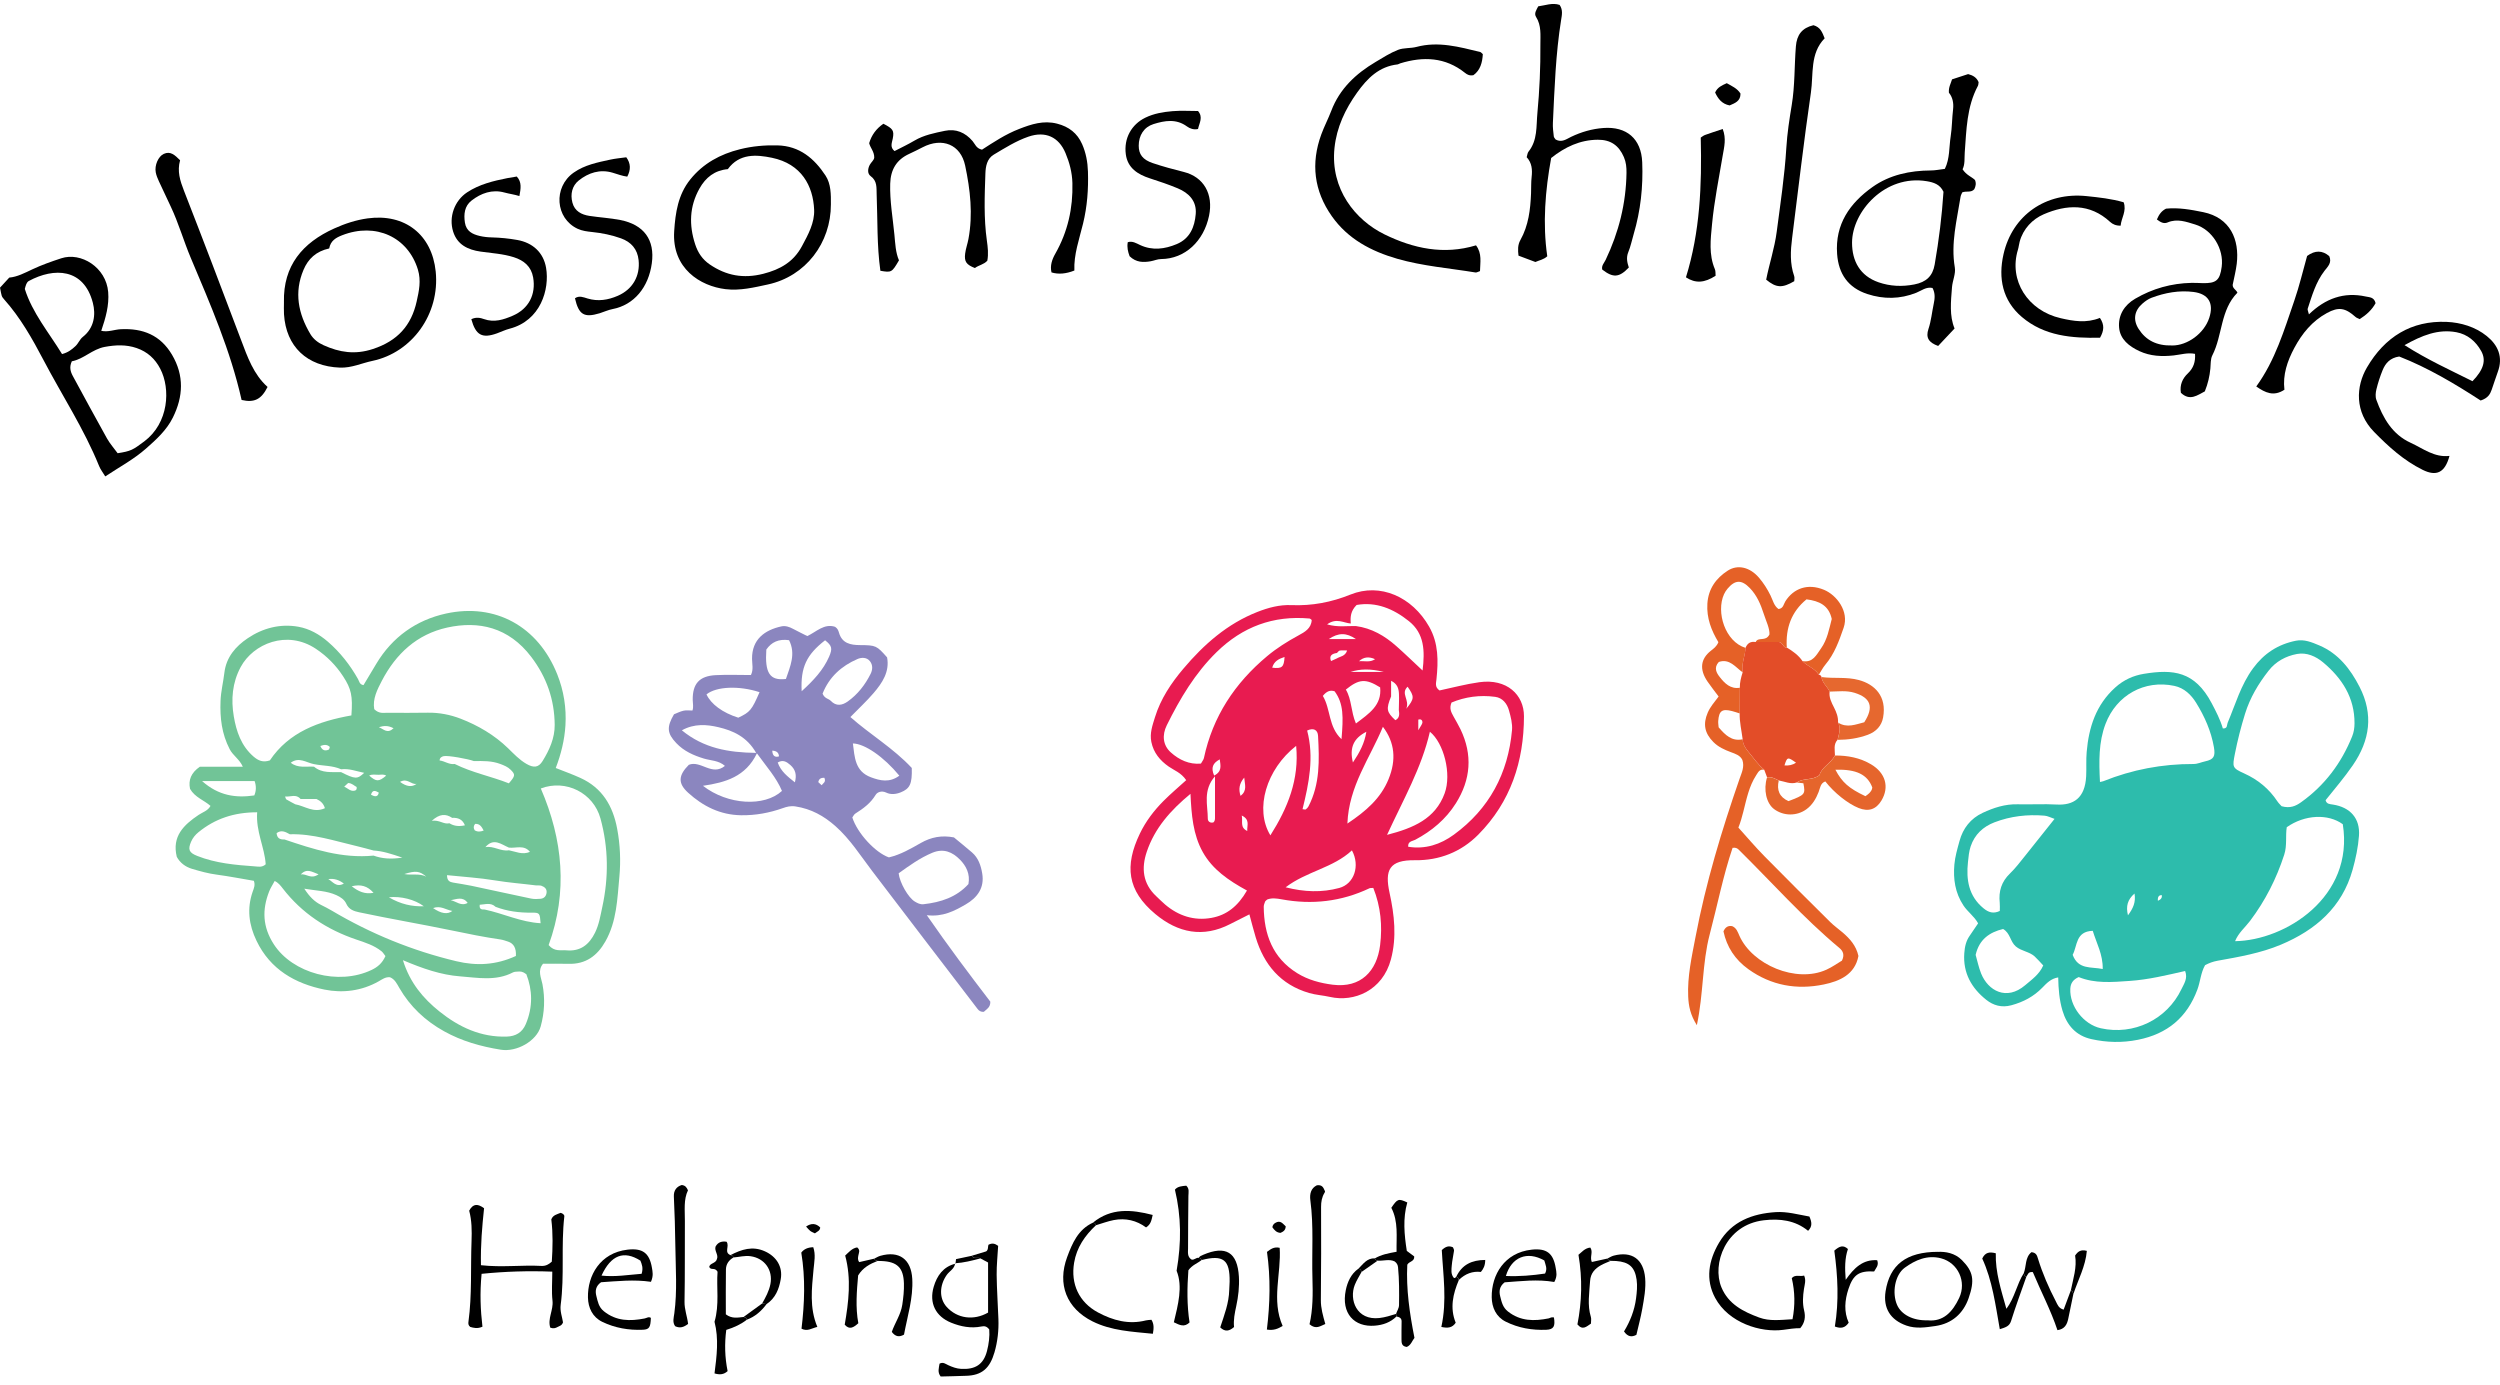 <svg width="204" height="113" viewBox="0 0 204 113" fill="none" xmlns="http://www.w3.org/2000/svg">
<path d="M31.818 79.743C31.452 79.707 31.18 79.919 30.9 80.077C29.511 80.864 27.959 81.053 26.479 80.751C24.092 80.265 22.056 79.115 20.933 76.769C20.305 75.463 20.137 74.143 20.617 72.766C20.714 72.487 20.842 72.231 20.716 71.874C19.722 71.707 18.707 71.507 17.682 71.37C16.991 71.28 16.331 71.093 15.671 70.899C15.134 70.74 14.69 70.407 14.425 69.916C14.015 68.242 14.997 67.308 16.212 66.493C16.541 66.273 16.958 66.165 17.177 65.762C16.647 65.293 15.907 65.068 15.507 64.37C15.357 63.652 15.593 63.055 16.311 62.563H19.813C19.548 61.953 19.007 61.654 18.738 61.127C18.097 59.881 17.941 58.594 17.996 57.2C18.027 56.402 18.219 55.664 18.309 54.896C18.462 53.612 19.241 52.735 20.213 52.081C21.436 51.255 22.86 50.876 24.346 51.142C25.245 51.303 26.055 51.757 26.755 52.363C27.76 53.233 28.566 54.261 29.217 55.418C29.314 55.587 29.332 55.861 29.663 55.905C30.003 55.339 30.352 54.755 30.701 54.173C32.008 51.984 33.969 50.594 36.402 50.063C40.405 49.193 43.907 51.098 45.475 55.035C46.005 56.365 46.226 57.768 46.14 59.191C46.067 60.383 45.78 61.546 45.349 62.669C46.023 62.938 46.705 63.18 47.363 63.48C49.147 64.293 50.013 65.764 50.361 67.628C50.607 68.932 50.662 70.253 50.54 71.553C50.373 73.344 50.328 75.185 49.399 76.822C48.736 77.991 47.798 78.69 46.391 78.648C45.698 78.628 45.003 78.643 44.311 78.643C43.843 79.201 44.163 79.784 44.263 80.304C44.486 81.476 44.433 82.626 44.121 83.752C43.79 84.948 42.163 85.864 40.871 85.657C39.251 85.397 37.689 84.961 36.239 84.153C34.697 83.296 33.468 82.139 32.587 80.619C32.386 80.271 32.218 79.903 31.818 79.74V79.743ZM36.669 67.176C37.06 67.423 37.48 67.449 37.937 67.346C37.745 66.857 37.369 66.711 36.895 66.736C36.369 66.39 35.874 66.396 35.234 66.978C35.866 66.883 36.203 67.291 36.669 67.178V67.176ZM41.525 69.165C40.9 68.901 40.286 68.335 39.606 69.128C40.282 68.998 40.854 69.498 41.525 69.383C42.081 69.487 42.622 69.78 43.245 69.513C42.757 68.907 42.099 69.236 41.525 69.165ZM25.622 62.354C24.995 62.233 24.392 61.735 23.726 62.24C24.302 62.702 24.982 62.519 25.625 62.561C26.278 63.119 27.071 62.984 27.833 63.006C28.983 63.588 29.162 63.594 29.716 63.063C29.093 62.94 28.491 62.693 27.837 62.773C27.133 62.456 26.36 62.504 25.625 62.354H25.622ZM24.525 65.196C24.156 64.76 23.704 65.044 23.26 64.995C23.313 65.117 23.322 65.207 23.37 65.235C23.606 65.376 23.854 65.5 24.094 65.63C24.874 65.769 25.598 66.374 26.512 65.949C26.395 65.553 26.154 65.354 25.821 65.196H24.523H24.525ZM40.441 73.998C40.039 73.619 39.591 73.806 39.145 73.828C39.096 74.214 39.312 74.223 39.542 74.216C41.066 74.537 42.503 75.247 44.113 75.335C44.049 74.518 44.049 74.469 43.4 74.474C42.382 74.483 41.395 74.364 40.441 73.998ZM37.104 62.341C38.524 63.05 40.085 63.35 41.523 63.92C42.057 63.304 42.064 63.209 41.675 62.817C41.437 62.577 41.136 62.458 40.827 62.341C40.127 62.075 39.398 62.094 38.67 62.105C38.175 61.918 36.53 61.627 36.208 61.702C36.053 61.737 35.879 61.819 35.872 62.055C36.294 62.103 36.652 62.409 37.102 62.341H37.104ZM23.644 68.073C23.306 67.888 22.968 67.689 22.571 67.982C22.602 68.381 22.831 68.524 23.204 68.498C25.565 69.297 27.93 70.068 30.48 69.817C31.174 70.066 31.882 70.126 32.83 69.982C31.926 69.672 31.226 69.447 30.48 69.401C30.032 69.282 29.584 69.154 29.131 69.048C27.32 68.625 25.541 68.02 23.644 68.075V68.073ZM30.538 57.87C30.939 58.259 31.288 58.16 31.608 58.162C32.71 58.171 33.812 58.173 34.914 58.156C35.839 58.14 36.747 58.321 37.581 58.643C39.014 59.198 40.341 59.973 41.459 61.057C41.931 61.515 42.379 62 42.96 62.334C43.543 62.671 43.938 62.647 44.274 62.103C44.83 61.202 45.272 60.235 45.263 59.149C45.245 57.092 44.609 55.261 43.349 53.601C41.505 51.173 39.054 50.645 36.495 51.208C34.015 51.755 32.306 53.354 31.16 55.55C30.787 56.264 30.392 57.032 30.538 57.87ZM28.674 58.378C28.793 56.79 28.669 56.215 27.994 55.182C27.409 54.286 26.667 53.535 25.775 52.942C23.408 51.367 20.663 52.534 19.643 54.424C18.95 55.709 18.844 57.081 19.078 58.46C19.285 59.68 19.678 60.856 20.681 61.729C21.083 62.077 21.465 62.237 22.021 62.048C23.578 59.729 26.013 58.854 28.674 58.378ZM44.771 77.121C45.248 77.681 45.758 77.505 46.215 77.546C47.356 77.654 48.076 77.084 48.555 76.106C48.88 75.445 48.992 74.731 49.145 74.024C49.673 71.601 49.655 69.18 48.999 66.79C48.427 64.7 46.175 63.563 44.13 64.339C45.934 68.513 46.347 72.78 44.769 77.119L44.771 77.121ZM32.878 78.35C33.457 80.214 34.545 81.483 35.859 82.536C37.447 83.809 39.242 84.655 41.357 84.586C42.086 84.562 42.616 84.247 42.903 83.571C43.501 82.161 43.446 80.765 42.951 79.498C42.651 79.262 42.463 79.269 42.282 79.28C42.139 79.289 41.975 79.287 41.854 79.35C40.463 80.08 38.964 79.778 37.535 79.67C35.994 79.553 34.499 79.04 32.878 78.35ZM31.45 78.013C31.319 77.848 31.246 77.716 31.14 77.63C30.533 77.141 29.802 76.912 29.078 76.668C26.673 75.855 24.633 74.52 23.072 72.496C22.895 72.266 22.714 72.029 22.414 71.888C22.262 72.172 22.081 72.445 21.964 72.74C21.376 74.238 21.425 75.635 22.346 77.058C23.876 79.421 27.619 80.448 30.334 79.141C30.809 78.912 31.191 78.602 31.452 78.016L31.45 78.013ZM42.097 78.007C42.135 77.38 41.925 76.99 41.465 76.837C41.258 76.769 41.05 76.692 40.838 76.661C39.509 76.469 38.188 76.201 36.879 75.927C34.36 75.405 31.823 74.978 29.308 74.443C28.873 74.35 28.471 74.218 28.261 73.753C28.107 73.41 27.799 73.205 27.453 73.046C26.669 72.687 25.83 72.687 24.83 72.518C25.262 73.178 25.664 73.577 26.201 73.844C26.495 73.989 26.788 74.139 27.071 74.306C30.253 76.192 33.638 77.577 37.239 78.436C38.888 78.831 40.485 78.751 42.097 78.007ZM20.988 66.282C19.089 66.282 17.541 66.81 16.194 67.909C15.94 68.117 15.728 68.368 15.593 68.683C15.32 69.322 15.419 69.577 16.095 69.844C17.605 70.443 19.201 70.581 20.798 70.696C21.076 70.716 21.39 70.797 21.681 70.526C21.595 69.145 20.868 67.848 20.985 66.279L20.988 66.282ZM36.477 71.414C36.475 71.877 36.702 71.971 36.97 72.018C37.469 72.106 37.972 72.176 38.467 72.28C40.092 72.623 41.712 72.985 43.34 73.324C43.587 73.374 43.854 73.366 44.108 73.341C44.395 73.315 44.568 73.132 44.601 72.841C44.638 72.526 44.428 72.368 44.179 72.278C44.049 72.229 43.888 72.266 43.742 72.249C42.627 72.108 41.509 72.026 40.397 71.841C39.12 71.63 37.822 71.553 36.475 71.412L36.477 71.414ZM16.49 63.735C17.841 64.938 19.248 65.127 20.751 64.907C20.91 64.534 20.919 64.144 20.776 63.735H16.49ZM34.585 73.952C33.852 73.399 32.695 73.11 31.732 73.22C32.695 73.782 33.609 73.985 34.585 73.952ZM28.7 72.319C29.252 72.749 29.767 72.985 30.48 72.855C29.988 72.293 29.447 72.141 28.7 72.319ZM35.338 74.099C35.997 74.557 36.521 74.635 36.91 74.333C36.38 74.247 35.967 73.868 35.338 74.099ZM32.642 63.801C33.169 64.195 33.618 64.249 33.991 63.962C33.541 64.05 33.256 63.456 32.642 63.801ZM26.786 71.736C27.161 71.938 27.435 72.447 28.058 72.101C27.665 71.79 27.241 71.668 26.786 71.736ZM30.125 63.286C30.707 63.799 30.909 63.801 31.511 63.293C31.313 63.16 31.087 63.218 30.875 63.222C30.626 63.227 30.365 63.156 30.125 63.286ZM34.786 71.535C34.234 71.066 33.925 71.037 32.993 71.322C33.611 71.443 34.214 71.242 34.786 71.535ZM25.995 71.344C25.419 71.134 25.039 70.828 24.54 71.357C25.024 71.266 25.351 71.786 25.995 71.344ZM28.409 63.894C28.323 63.973 28.221 64.066 28.089 64.189C28.393 64.332 28.599 64.597 28.943 64.517C29.049 64.493 29.133 64.431 29.102 64.218C28.912 64.13 28.738 63.909 28.409 63.894ZM38.162 73.678C37.767 73.126 37.261 73.377 36.784 73.456C37.232 73.549 37.628 73.976 38.162 73.678ZM38.736 67.753C38.966 67.894 39.206 67.874 39.467 67.773C39.312 67.48 39.16 67.2 38.769 67.229C38.628 67.405 38.623 67.57 38.736 67.753ZM32.116 59.425C31.664 59.193 31.35 59.209 30.915 59.337C31.335 59.513 31.606 59.9 32.116 59.425ZM26.141 60.874C26.274 61.204 26.501 61.317 26.828 61.167C26.872 61.147 26.879 61.048 26.914 60.951C26.682 60.722 26.419 60.768 26.141 60.872V60.874ZM30.911 64.678C30.637 64.522 30.398 64.416 30.273 64.85C30.39 64.898 30.48 64.956 30.573 64.967C30.712 64.984 30.851 64.96 30.909 64.676L30.911 64.678Z" fill="#71C497"/>
<path d="M167.945 79.758C167.349 79.853 167.007 80.232 166.654 80.593C165.949 81.318 165.106 81.765 164.121 82.031C163.324 82.245 162.648 82.036 162.083 81.588C160.88 80.632 160.171 79.399 160.286 77.787C160.323 77.26 160.425 76.78 160.734 76.346C160.963 76.022 161.18 75.69 161.414 75.344C161.098 74.769 160.564 74.41 160.219 73.89C159.533 72.855 159.374 71.722 159.477 70.544C159.533 69.899 159.723 69.26 159.895 68.63C160.177 67.59 160.8 66.79 161.783 66.33C162.679 65.912 163.611 65.606 164.629 65.63C165.695 65.656 166.764 65.59 167.828 65.65C169.177 65.724 170.142 65.147 170.231 63.341C170.264 62.682 170.215 62.017 170.273 61.361C170.445 59.347 171.03 57.521 172.602 56.101C173.291 55.477 174.086 55.123 174.943 54.984C177.319 54.596 179.087 54.761 180.47 57.376C180.825 58.05 181.176 58.726 181.384 59.442C181.783 59.462 181.699 59.167 181.774 58.986C182.41 57.48 182.85 55.894 183.846 54.539C184.74 53.319 185.888 52.576 187.348 52.283C188.023 52.147 188.648 52.409 189.247 52.662C190.814 53.325 191.795 54.594 192.541 56.05C193.685 58.281 193.396 60.4 191.991 62.444C191.304 63.442 190.523 64.354 189.768 65.297C189.849 65.619 190.108 65.612 190.362 65.652C191.781 65.872 192.596 66.779 192.492 68.2C192.424 69.134 192.223 70.073 191.969 70.98C191.11 74.037 188.955 75.892 186.124 77.084C184.468 77.78 182.704 78.082 180.951 78.397C180.575 78.465 180.255 78.586 179.933 78.758C179.58 79.381 179.549 80.093 179.31 80.738C178.467 83.022 176.864 84.366 174.457 84.846C173.17 85.104 171.915 85.071 170.661 84.793C169.405 84.516 168.652 83.666 168.296 82.459C168.04 81.595 167.967 80.703 167.95 79.765L167.945 79.758ZM186.184 65.79C186.88 65.982 187.339 65.769 187.765 65.465C189.695 64.092 191.051 62.279 191.934 60.094C192.075 59.744 192.126 59.398 192.128 59.028C192.141 56.922 191.104 55.336 189.565 54.05C188.984 53.563 188.224 53.215 187.432 53.365C186.522 53.537 185.711 53.971 185.12 54.726C184.283 55.794 183.601 56.933 183.194 58.251C182.861 59.328 182.583 60.411 182.366 61.517C182.159 62.586 182.141 62.669 183.117 63.108C184.252 63.619 185.159 64.368 185.842 65.401C185.941 65.55 186.08 65.676 186.184 65.793V65.79ZM171.359 63.81C171.498 63.777 171.571 63.771 171.637 63.744C173.993 62.797 176.444 62.334 178.983 62.343C179.328 62.343 179.619 62.196 179.937 62.127C180.651 61.971 180.785 61.722 180.655 60.969C180.428 59.66 179.895 58.462 179.204 57.347C178.8 56.695 178.233 56.14 177.429 55.968C174.987 55.447 172.702 56.726 171.812 59.068C171.238 60.577 171.275 62.134 171.357 63.812L171.359 63.81ZM191.172 67.257C189.977 66.381 188.061 66.471 186.599 67.5C186.484 68.218 186.639 68.98 186.394 69.738C185.76 71.7 184.846 73.498 183.605 75.145C183.201 75.681 182.651 76.124 182.382 76.8C186.464 76.743 192.121 73.212 191.172 67.255V67.257ZM169.621 79.729C169.166 79.932 168.957 80.234 168.937 80.685C168.871 82.106 170.012 83.591 171.425 83.906C174.11 84.505 176.826 83.197 178.008 80.712C178.215 80.276 178.54 79.84 178.306 79.234C176.789 79.577 175.318 79.939 173.779 80.044C172.344 80.144 170.951 80.269 169.621 79.729ZM167.652 66.821C167.323 66.711 167.086 66.581 166.841 66.559C165.439 66.44 164.064 66.597 162.748 67.101C161.818 67.458 161.131 68.097 160.807 69.061C160.668 69.476 160.63 69.925 160.586 70.346C160.431 71.773 160.637 73.121 161.856 74.119C162.262 74.452 162.657 74.582 163.183 74.335C163.183 74.097 163.202 73.879 163.178 73.665C163.077 72.734 163.317 71.947 164.013 71.278C164.485 70.822 164.881 70.288 165.296 69.775C166.073 68.813 166.841 67.839 167.652 66.819V66.821ZM161.211 77.914C161.35 78.392 161.456 78.93 161.657 79.432C162.222 80.844 163.73 81.694 165.256 80.392C165.797 79.93 166.413 79.507 166.729 78.78C166.479 78.516 166.267 78.265 166.027 78.044C165.589 77.646 164.953 77.621 164.492 77.231C164.028 76.839 164.042 76.139 163.452 75.806C162.339 76.073 161.5 76.659 161.213 77.916L161.211 77.914ZM171.582 79.071C171.606 77.888 171.079 76.976 170.769 75.956C169.356 75.996 169.524 77.185 169.129 77.914C169.588 79.144 170.628 78.873 171.58 79.071H171.582ZM174.177 72.912C173.613 73.405 173.457 73.943 173.642 74.689C174.055 74.134 174.298 73.626 174.177 72.912ZM176.402 73.044C176.161 73.034 176.055 73.186 176.084 73.502C176.29 73.416 176.442 73.297 176.402 73.044Z" fill="#2DBCAC"/>
<path d="M96.793 63.658C96.367 63.039 95.814 62.865 95.371 62.555C94.649 62.05 94.134 61.429 93.951 60.548C93.801 59.83 94.046 59.178 94.247 58.522C94.708 57.026 95.567 55.742 96.561 54.568C98.23 52.59 100.147 50.896 102.609 49.931C103.499 49.583 104.411 49.336 105.38 49.378C107.051 49.446 108.637 49.147 110.204 48.514C112.616 47.541 115.228 48.688 116.621 51.142C117.394 52.504 117.367 53.946 117.217 55.416C117.182 55.748 117.067 56.063 117.465 56.341C118.518 56.118 119.611 55.821 120.721 55.667C122.954 55.358 124.36 56.689 124.356 58.447C124.349 62.136 123.272 65.434 120.627 68.108C119.22 69.528 117.44 70.22 115.473 70.194C113.351 70.165 112.982 70.996 113.389 72.861C113.782 74.665 113.985 76.465 113.499 78.287C112.817 80.844 110.48 81.793 108.537 81.351C107.968 81.221 107.374 81.19 106.817 81.027C104.503 80.346 103.145 78.732 102.465 76.485C102.286 75.894 102.136 75.295 101.951 74.612C101.403 74.89 100.891 75.141 100.385 75.403C98.177 76.544 96.124 76.128 94.275 74.586C91.972 72.665 91.754 70.645 93.013 68.022C93.492 67.024 94.161 66.145 94.938 65.363C95.532 64.766 96.179 64.222 96.793 63.663V63.658ZM109.092 53.283C108.615 53.346 108.455 53.566 108.612 53.942C108.769 53.871 108.924 53.801 109.081 53.73C109.359 53.559 109.772 53.561 109.926 53.078C109.679 53.078 109.496 53.056 109.323 53.087C109.237 53.103 109.169 53.215 109.094 53.283H109.092ZM113.512 56.832C113.097 57.861 113.137 58.09 113.859 58.768C114.23 58.585 114.19 58.261 114.144 57.935C114.148 57.497 114.175 57.059 114.155 56.623C114.137 56.198 114.031 55.801 113.514 55.554V56.83L113.512 56.832ZM110.227 50.878C109.644 50.84 109.054 50.387 108.292 50.949C109.184 51.208 109.924 51.061 110.648 51.087C111.929 51.261 112.991 51.882 113.936 52.719C114.634 53.336 115.303 53.986 116.082 54.713C116.277 53.1 116.233 51.697 114.965 50.684C113.704 49.675 112.289 49.085 110.701 49.365C110.209 49.852 110.178 50.354 110.224 50.876L110.227 50.878ZM112.061 72.454C111.896 72.467 111.814 72.454 111.752 72.482C109.456 73.57 107.062 73.846 104.57 73.383C104.176 73.311 103.77 73.253 103.399 73.403C103.329 73.474 103.254 73.516 103.229 73.577C103.178 73.712 103.121 73.855 103.121 73.993C103.141 76.247 103.847 78.168 105.855 79.412C106.736 79.959 107.734 80.223 108.754 80.353C111.041 80.641 112.357 79.245 112.618 77.121C112.81 75.546 112.671 73.985 112.061 72.454ZM107.038 50.592C106.97 50.545 106.917 50.477 106.855 50.471C103.898 50.206 101.388 51.145 99.272 53.215C97.515 54.935 96.287 57.006 95.21 59.18C94.81 59.986 94.889 60.815 95.538 61.396C96.221 62.008 97.042 62.396 97.996 62.31C98.104 62.114 98.21 61.995 98.239 61.859C98.959 58.469 100.758 55.748 103.397 53.543C104.188 52.883 105.053 52.341 105.958 51.849C106.466 51.574 107.001 51.281 107.036 50.589L107.038 50.592ZM101.752 72.667C100.233 71.837 98.941 70.947 98.151 69.535C97.343 68.092 97.225 66.487 97.142 64.777C95.521 66.114 94.225 67.575 93.576 69.504C93.123 70.846 93.247 72.103 94.351 73.134C94.591 73.359 94.823 73.597 95.075 73.811C96.17 74.738 97.442 75.154 98.855 74.899C100.098 74.676 101.019 73.945 101.754 72.665L101.752 72.667ZM118.447 57.321C118.237 57.808 118.425 58.129 118.602 58.453C118.794 58.806 119.004 59.151 119.178 59.513C120.178 61.592 120.019 63.61 118.8 65.548C117.981 66.85 116.838 67.806 115.482 68.526C115.261 68.643 114.868 68.636 114.908 69.095C116.303 69.322 117.549 68.903 118.635 68.11C121.521 66.004 123.062 63.112 123.38 59.579C123.426 59.05 123.278 58.486 123.131 57.964C122.976 57.413 122.605 56.942 122.013 56.863C120.766 56.693 119.549 56.863 118.449 57.325L118.447 57.321ZM113.183 68.125C115.338 67.568 117.122 66.815 117.884 64.735C118.465 63.149 117.818 60.632 116.679 59.709C116.005 62.656 114.506 65.251 113.183 68.125ZM109.948 67.202C111.476 66.183 112.669 65.143 113.305 63.583C113.952 62 113.817 60.585 112.845 59.306C111.792 61.863 110.063 64.132 109.948 67.202ZM105.766 60.863C103.335 62.76 102.355 66.024 103.664 68.165C105.088 65.914 106.027 63.597 105.766 60.863ZM110.317 69.39C108.787 70.824 106.623 71.095 104.907 72.403C106.424 72.791 107.866 72.844 109.284 72.458C110.507 72.128 110.999 70.641 110.317 69.39ZM110.644 59.037C111.715 58.228 112.772 57.544 112.62 56.09C111.439 55.358 110.907 55.394 109.82 56.27C110.306 57.07 110.224 58.052 110.642 59.035L110.644 59.037ZM106.287 66.028C106.415 66.042 106.506 66.077 106.548 66.048C106.634 65.989 106.718 65.903 106.767 65.81C107.723 63.982 107.659 62.011 107.553 60.041C107.526 59.57 107.202 59.361 106.663 59.612C107.241 61.801 106.808 63.918 106.287 66.028ZM107.943 56.786C108.593 57.865 108.385 59.312 109.467 60.315C109.617 58.526 109.65 57.413 108.904 56.409C108.559 56.297 108.268 56.385 107.943 56.786ZM99.144 63.343C98.133 64.498 98.559 65.694 98.557 66.813C98.557 67.033 98.764 67.191 99.025 67.103C99.149 66.98 99.144 66.83 99.144 66.685C99.144 65.632 99.144 64.581 99.144 63.346V63.343ZM110.397 62.218C110.949 61.396 111.348 60.649 111.494 59.713C110.454 60.242 110.103 61.004 110.397 62.218ZM114.753 57.834C115.429 57.002 115.422 56.845 114.861 56.035C114.265 56.596 115.051 57.099 114.753 57.834ZM108.427 52.149H110.646C109.867 51.614 109.215 51.616 108.427 52.149ZM103.812 54.482C104.616 54.581 104.773 54.44 104.819 53.609C104.36 53.757 103.956 53.953 103.812 54.482ZM99.074 63.288C99.743 62.942 99.593 62.473 99.533 61.964C98.972 62.264 98.791 62.634 99.074 63.288ZM112.92 54.83C111.814 54.554 110.988 54.576 110.204 54.83H112.92ZM101.227 64.942C101.794 64.522 101.573 64.017 101.529 63.451C101.116 63.942 101.056 64.398 101.227 64.942ZM112.207 53.79C111.698 53.555 111.26 53.611 110.893 53.957C111.357 53.918 111.772 54.079 112.207 53.79ZM101.776 67.81C101.745 67.359 102.026 66.885 101.326 66.546C101.432 67.037 101.156 67.511 101.776 67.81ZM115.733 59.588C115.923 59.244 116.06 59.101 116.071 58.949C116.082 58.808 115.974 58.634 115.733 58.722V59.588Z" fill="#E81B50"/>
<path d="M74.401 62.665C74.438 63.967 74.251 64.352 73.5 64.656C73.109 64.815 72.676 64.852 72.325 64.68C71.93 64.489 71.583 64.643 71.451 64.863C71.04 65.546 70.442 65.978 69.797 66.387C69.684 66.46 69.62 66.61 69.55 66.705C69.956 67.993 71.438 69.586 72.535 69.963C73.498 69.736 74.319 69.251 75.14 68.786C75.977 68.31 76.836 68.139 77.841 68.332C78.298 68.711 78.81 69.123 79.307 69.551C79.835 70.002 80.044 70.634 80.15 71.28C80.345 72.445 79.755 73.251 78.795 73.804C77.878 74.333 76.94 74.833 75.628 74.681C77.373 77.207 79.104 79.509 80.811 81.736C80.822 82.232 80.475 82.359 80.285 82.562C80.027 82.588 79.879 82.474 79.769 82.329C78.307 80.425 76.85 78.518 75.392 76.61C73.979 74.76 72.566 72.912 71.157 71.059C70.21 69.813 69.371 68.48 68.183 67.423C67.233 66.579 66.193 66 64.91 65.804C64.509 65.742 64.193 65.832 63.882 65.942C62.773 66.335 61.649 66.542 60.468 66.524C58.772 66.498 57.37 65.793 56.156 64.691C55.301 63.916 55.349 63.273 56.209 62.407C57.182 62.019 58.092 63.361 59.154 62.497C58.64 62.044 58.001 62.07 57.445 61.901C56.595 61.643 55.809 61.295 55.186 60.638C54.433 59.845 54.385 59.334 54.998 58.286C55.244 58.189 55.506 58.052 55.785 57.991C56.012 57.94 56.259 57.98 56.502 57.98C56.608 57.698 56.529 57.405 56.526 57.114C56.509 55.794 57.063 55.162 58.401 55.092C59.351 55.043 60.307 55.083 61.276 55.083C61.497 54.634 61.371 54.189 61.367 53.766C61.349 52.162 62.413 51.409 63.756 51.114C64.087 51.041 64.405 51.149 64.705 51.31C65.091 51.517 65.487 51.708 65.875 51.904C66.62 51.556 67.244 50.86 68.141 51.147C68.346 51.283 68.408 51.442 68.461 51.627C68.71 52.499 69.4 52.636 70.181 52.64C71.484 52.649 71.535 52.682 72.387 53.642C72.606 54.812 71.998 55.722 71.281 56.559C70.709 57.226 70.058 57.825 69.391 58.511C70.996 59.933 72.895 61.048 74.401 62.665ZM79.024 72.141C79.179 71.324 78.843 70.665 78.333 70.147C77.728 69.533 77.004 69.198 76.072 69.588C75.056 70.013 74.191 70.645 73.33 71.26C73.409 72.022 74.12 73.256 74.65 73.568C74.867 73.696 75.083 73.817 75.366 73.784C76.766 73.626 78.046 73.216 79.024 72.141ZM63.809 64.539C63.349 63.445 62.559 62.575 61.764 61.473C60.85 63.376 59.203 63.852 57.359 64.121C59.382 65.694 62.38 65.857 63.809 64.539ZM67.121 56.599C67.289 57.013 67.615 57.004 67.788 57.184C68.234 57.654 68.717 57.563 69.17 57.244C69.989 56.662 70.594 55.883 71.04 54.99C71.206 54.66 71.239 54.272 70.987 53.953C70.713 53.607 70.274 53.645 69.969 53.777C68.66 54.343 67.659 55.246 67.123 56.599H67.121ZM61.702 61.436C60.947 60.112 59.801 59.616 58.624 59.339C57.69 59.118 56.659 59.026 55.639 59.594C57.434 61.063 59.432 61.407 61.702 61.436ZM61.978 56.482C60.311 55.933 58.443 56.013 57.65 56.662C58.015 57.46 58.969 58.16 60.243 58.563C61.203 58.112 61.34 57.949 61.978 56.482ZM73.387 63.297C72.12 61.757 70.565 60.685 69.596 60.665C69.742 61.784 69.757 62.938 71.071 63.427C71.824 63.707 72.575 63.889 73.385 63.297H73.387ZM62.532 53.004C62.402 54.918 62.808 55.561 64.131 55.405C64.478 54.385 64.955 53.354 64.387 52.239C63.53 52.118 62.95 52.402 62.532 53.004ZM65.414 56.407C66.383 55.521 67.176 54.68 67.653 53.59C67.949 52.911 67.885 52.689 67.328 52.246C65.811 53.426 65.319 54.451 65.416 56.409L65.414 56.407ZM64.862 63.839C65.021 63.255 64.926 62.808 64.495 62.427C64.182 62.149 63.879 61.971 63.462 62.22C63.714 62.949 64.281 63.376 64.862 63.839ZM63.016 61.253C63.037 61.667 63.22 61.823 63.566 61.72C63.544 61.434 63.4 61.273 63.016 61.253ZM67.271 63.471C66.975 63.453 66.823 63.559 66.772 63.821C66.849 63.892 66.929 63.964 67.046 64.075C67.165 63.898 67.421 63.832 67.271 63.471Z" fill="#8B86BF"/>
<path d="M143.961 62.819C143.582 62.733 143.467 63.011 143.303 63.262C142.714 64.169 142.515 65.216 142.255 66.235C142.146 66.661 142.034 67.079 141.853 67.533C142.546 68.299 143.231 69.11 143.972 69.863C145.75 71.672 147.549 73.456 149.349 75.24C149.66 75.549 150.023 75.802 150.356 76.088C150.948 76.597 151.462 77.161 151.648 78.007C151.365 79.522 150.117 80.064 148.821 80.333C146.629 80.789 144.535 80.425 142.67 79.088C141.579 78.306 140.903 77.269 140.634 75.998C140.791 75.641 141.025 75.516 141.345 75.573C141.705 75.723 141.804 76.064 141.934 76.355C142.988 78.725 146.569 80.251 149.042 79.124C149.517 78.908 149.917 78.615 150.303 78.386C150.524 77.932 150.407 77.613 150.089 77.35C147.145 74.899 144.615 72.029 141.895 69.35C141.793 69.249 141.68 69.143 141.38 69.18C140.607 71.458 140.139 73.872 139.512 76.245C138.889 78.608 139.015 81.069 138.463 83.657C137.929 82.807 137.792 82.088 137.757 81.331C137.682 79.67 138.048 78.066 138.355 76.454C139.194 72.044 140.488 67.762 141.956 63.528C142.12 63.057 142.365 62.575 142.179 62.017C141.998 61.632 141.616 61.517 141.23 61.372C140.718 61.18 140.216 60.956 139.812 60.55C139.095 59.828 138.949 59.088 139.351 58.151C139.556 57.673 139.899 57.29 140.239 56.836C139.938 56.431 139.627 56.039 139.342 55.627C138.642 54.609 138.779 53.759 139.6 53.107C139.823 52.929 140.08 52.759 140.221 52.4C139.653 51.464 139.245 50.431 139.322 49.252C139.402 48.047 140.027 47.18 140.989 46.561C141.811 46.034 142.798 46.29 143.524 47.131C143.906 47.574 144.218 48.067 144.478 48.598C144.666 48.979 144.754 49.437 145.127 49.697C145.531 49.649 145.542 49.29 145.688 49.063C146.35 48.023 147.501 47.572 148.841 48.129C149.87 48.556 150.904 49.891 150.44 51.226C150.064 52.308 149.694 53.354 148.947 54.239C148.74 54.486 148.592 54.783 148.417 55.059C148.099 54.535 147.477 54.374 147.081 53.942C147.929 54.107 148.232 53.418 148.594 52.913C149.108 52.195 149.259 51.319 149.471 50.508C149.232 49.404 148.461 49.039 147.41 48.907C146.174 49.92 145.699 51.257 145.803 52.838C145.509 52.869 145.545 52.517 145.196 52.389H143.261C143.478 51.933 144.078 52.396 144.388 51.77C144.416 51.283 144.114 50.686 143.919 50.083C143.674 49.321 143.363 48.581 142.787 47.986C142.115 47.292 141.588 47.301 140.969 48.034C140.855 48.171 140.751 48.329 140.678 48.492C140.016 49.959 140.773 52.36 142.438 52.867C142.407 53.539 142.082 54.178 142.204 54.869C141.608 54.438 141.131 53.719 140.256 54.015C139.817 54.49 140.073 54.918 140.329 55.244C140.731 55.757 141.204 56.246 141.974 56.12C141.97 56.819 141.965 57.517 141.961 58.215C141.753 58.151 141.546 58.079 141.336 58.024C140.526 57.817 140.269 57.997 140.208 58.828C140.194 59.006 140.23 59.187 140.241 59.35C140.777 59.967 141.303 60.517 142.204 60.325C142.219 60.735 142.427 61.061 142.678 61.359C143.096 61.854 143.454 62.405 143.966 62.819H143.961Z" fill="#E56127"/>
<path d="M141.956 58.215C141.961 57.517 141.965 56.819 141.97 56.12C141.961 55.689 142.069 55.277 142.199 54.869C142.08 54.18 142.402 53.541 142.433 52.867C142.581 52.49 142.849 52.319 143.259 52.389H145.193C145.542 52.517 145.507 52.869 145.801 52.838C146.289 53.136 146.752 53.457 147.079 53.94C147.477 54.371 148.097 54.532 148.415 55.057C148.525 55.072 148.605 55.127 148.634 55.239C148.698 55.724 149.104 56.017 149.3 56.429C149.228 56.916 149.453 57.33 149.658 57.735C149.855 58.123 150.007 58.511 149.983 58.953C150.254 59.431 150.051 59.896 149.947 60.363C149.596 60.742 149.727 61.202 149.733 61.641C149.404 62.288 148.649 62.592 148.468 63.248C147.876 63.705 147.154 63.46 146.627 63.848C146.11 64.022 145.637 63.768 145.149 63.685C144.847 63.539 144.553 63.359 144.193 63.429C144.116 63.222 144.039 63.017 143.961 62.81C143.451 62.396 143.094 61.845 142.674 61.35C142.422 61.052 142.215 60.726 142.199 60.317C142.111 59.614 141.941 58.92 141.956 58.206V58.215ZM146.556 62.237C145.874 61.748 145.832 61.757 145.613 62.458C145.968 62.492 146.282 62.418 146.556 62.237Z" fill="#E34D28"/>
<path d="M0 23.474C0.263 23.187 0.484 22.947 0.755 22.652C1.402 22.597 2.018 22.271 2.645 21.976C3.407 21.617 4.195 21.341 4.997 21.077C6.607 20.546 8.662 21.813 8.828 23.831C8.916 24.919 8.622 25.932 8.263 26.994C8.812 27.122 9.331 26.89 9.855 26.864C11.656 26.776 13.085 27.34 14.034 28.943C15.041 30.646 14.955 32.36 14.107 34.071C13.597 35.1 12.765 35.855 11.906 36.611C10.908 37.488 9.762 38.098 8.589 38.875C8.399 38.56 8.199 38.309 8.084 38.023C6.858 34.996 5.065 32.267 3.555 29.39C2.636 27.639 1.665 25.919 0.338 24.43C0.117 24.181 0.135 24.165 0.002 23.476L0 23.474ZM9.601 36.983C10.685 36.813 10.837 36.717 11.765 36.023C13.774 34.523 13.933 31.734 13.076 30.089C12.648 29.267 12.025 28.703 11.149 28.401C10.29 28.106 9.433 28.144 8.55 28.307C7.532 28.494 6.823 29.307 5.862 29.481C5.642 29.95 5.745 30.322 5.946 30.69C6.872 32.386 7.783 34.089 8.728 35.774C8.974 36.212 9.316 36.593 9.598 36.981L9.601 36.983ZM2.025 23.579C2.636 25.527 3.981 27.128 5.063 28.892C5.571 28.758 5.856 28.522 6.156 28.245C6.403 28.016 6.496 27.699 6.763 27.487C7.686 26.762 7.828 25.677 7.576 24.709C6.836 21.868 4.405 21.82 2.358 22.925C2.166 23.029 2.102 23.273 2.023 23.582L2.025 23.579Z" fill="black"/>
<path d="M73.354 21.247C72.778 22.236 72.749 22.251 71.839 22.095C71.548 20.026 71.619 17.941 71.535 15.861C71.513 15.324 71.597 14.773 71.044 14.37C70.766 14.167 70.806 13.768 70.969 13.458C71.086 13.238 71.314 13.077 71.338 12.868C71.351 12.372 71.016 12.072 70.925 11.682C71.115 11.028 71.501 10.499 72.085 10.097C72.862 10.5 72.977 10.643 72.849 11.31C72.778 11.671 72.606 12.011 72.994 12.328C73.533 12.048 74.092 11.786 74.621 11.473C75.394 11.017 76.258 10.852 77.108 10.674C78 10.486 78.766 10.815 79.358 11.508C79.57 11.755 79.656 12.114 80.131 12.213C81.054 11.619 82.049 10.951 83.169 10.52C84.158 10.136 85.147 9.806 86.258 10.09C87.227 10.337 87.907 10.87 88.3 11.76C88.614 12.469 88.753 13.227 88.777 14.002C88.822 15.436 88.718 16.848 88.376 18.251C88.066 19.524 87.614 20.773 87.669 22.075C86.986 22.348 86.364 22.4 85.803 22.229C85.668 21.685 85.85 21.163 86.11 20.707C87.132 18.912 87.561 16.987 87.508 14.936C87.486 14.079 87.272 13.271 86.945 12.491C86.393 11.167 85.295 10.676 83.918 11.152C82.908 11.5 82.005 12.075 81.093 12.617C80.535 12.949 80.429 13.584 80.409 14.139C80.345 15.969 80.27 17.802 80.528 19.63C80.605 20.17 80.669 20.72 80.566 21.273C80.283 21.59 79.855 21.637 79.552 21.872C78.854 21.599 78.671 21.35 78.757 20.685C78.808 20.289 78.949 19.903 79.024 19.509C79.402 17.491 79.175 15.485 78.757 13.513C78.391 11.786 76.883 11.187 75.282 12.02C74.924 12.205 74.564 12.385 74.198 12.553C73.149 13.031 72.674 13.848 72.641 14.989C72.601 16.39 72.849 17.764 72.983 19.148C73.054 19.87 73.076 20.606 73.359 21.249L73.354 21.247Z" fill="black"/>
<path d="M160.144 13.813C160.469 14.304 160.886 14.423 161.158 14.687C161.273 14.967 161.215 15.209 161.103 15.438C160.844 15.742 160.471 15.564 160.122 15.696C160.08 15.797 160.001 15.925 159.981 16.062C159.683 17.969 159.175 19.852 159.513 21.826C159.601 22.335 159.325 22.897 159.283 23.441C159.193 24.604 159.06 25.776 159.493 26.804C158.981 27.348 158.559 27.798 158.153 28.23C157.38 27.95 157.124 27.555 157.362 26.842C157.587 26.172 157.645 25.48 157.79 24.802C157.881 24.377 157.93 23.936 157.693 23.498C157.174 23.384 156.786 23.723 156.366 23.89C155.044 24.416 153.708 24.428 152.379 23.994C150.815 23.485 150.025 22.357 149.908 20.723C149.731 18.295 150.948 16.575 152.794 15.262C154.191 14.268 155.847 13.918 157.567 13.909C157.93 13.909 158.292 13.828 158.7 13.78C159.113 12.943 159.038 12.006 159.177 11.116C159.29 10.394 159.283 9.654 159.371 8.927C159.435 8.389 159.323 7.918 159.031 7.566C158.994 7.132 159.173 6.843 159.288 6.475C159.716 6.334 160.164 6.189 160.599 6.046C160.986 6.145 161.292 6.319 161.454 6.702C161.436 6.803 161.443 6.922 161.394 7.013C160.484 8.715 160.462 10.59 160.323 12.443C160.288 12.914 160.356 13.394 160.146 13.813H160.144ZM158.59 15.654C158.307 15.033 157.768 14.879 157.232 14.788C153.823 14.216 151.129 17.264 151.127 19.806C151.127 21.304 151.778 22.511 153.29 23.035C154.231 23.361 155.211 23.408 156.216 23.209C157.168 23.022 157.704 22.544 157.87 21.584C158.214 19.601 158.462 17.61 158.588 15.654H158.59Z" fill="black"/>
<path d="M126.575 12.894C126.094 15.542 125.868 18.216 126.257 20.912C125.959 21.189 125.59 21.24 125.288 21.379C124.82 21.203 124.382 21.038 123.91 20.861C123.855 20.41 123.837 19.991 124.067 19.581C124.731 18.396 124.881 17.09 124.934 15.766C124.952 15.326 124.93 14.883 124.981 14.447C125.049 13.846 125.005 13.288 124.577 12.828C124.632 12.649 124.639 12.482 124.725 12.376C125.475 11.44 125.35 10.317 125.451 9.231C125.626 7.367 125.71 5.502 125.696 3.629C125.692 2.869 125.789 2.087 125.345 1.385C125.162 1.096 125.363 0.823 125.52 0.517C126.087 0.446 126.668 0.2 127.264 0.4C127.549 0.812 127.452 1.226 127.39 1.609C126.942 4.4 126.849 7.22 126.716 10.035C126.699 10.398 126.747 10.764 126.789 11.127C126.8 11.224 126.895 11.312 126.942 11.385C127.438 11.661 127.825 11.348 128.2 11.167C129.039 10.766 129.905 10.515 130.832 10.445C132.731 10.301 133.93 11.321 134.005 13.242C134.085 15.229 133.875 17.192 133.307 19.108C133.162 19.599 133.062 20.108 132.868 20.577C132.683 21.026 132.782 21.436 132.912 21.828C132.128 22.654 131.632 22.687 130.744 21.998C130.662 21.678 130.903 21.454 131.022 21.203C132.091 18.958 132.685 16.601 132.722 14.11C132.729 13.667 132.691 13.238 132.51 12.821C132.095 11.859 131.428 11.396 130.377 11.403C128.929 11.412 127.701 11.998 126.573 12.894H126.575Z" fill="black"/>
<path d="M120.443 20.02C120.949 20.687 120.781 21.41 120.768 22.123C120.6 22.176 120.494 22.249 120.401 22.234C118.268 21.883 116.1 21.716 114.013 21.115C111.889 20.502 109.988 19.502 108.679 17.645C107.224 15.581 106.95 13.337 107.818 10.967C108.056 10.315 108.383 9.698 108.63 9.048C109.315 7.244 110.633 6.015 112.247 5.057C112.845 4.702 113.437 4.319 114.08 4.068C114.541 3.887 115.095 3.958 115.586 3.828C117.374 3.352 119.076 3.828 120.786 4.244C120.85 4.259 120.898 4.334 120.998 4.418C120.96 5.094 120.797 5.731 120.229 6.136C119.913 6.193 119.728 6.092 119.549 5.949C117.935 4.658 116.14 4.592 114.252 5.171C114.183 5.193 114.119 5.246 114.051 5.255C112.532 5.422 111.576 6.387 110.743 7.55C109.767 8.914 109.072 10.387 108.895 12.066C108.54 15.436 110.606 17.967 112.976 19.126C115.336 20.28 117.811 20.815 120.443 20.02Z" fill="black"/>
<path d="M67.801 16.672C67.808 19.828 65.739 22.546 62.663 23.212C61.541 23.454 60.391 23.738 59.2 23.595C57.149 23.346 54.813 21.912 55.014 18.859C55.111 17.363 55.33 15.881 56.325 14.645C57.383 13.33 58.774 12.579 60.382 12.178C61.384 11.927 62.404 11.837 63.44 11.863C65.246 11.907 66.452 12.936 67.366 14.33C67.81 15.007 67.808 15.866 67.801 16.676V16.672ZM59.395 13.802C58.324 13.896 57.586 14.473 57.076 15.385C56.257 16.848 56.213 18.359 56.725 19.932C56.95 20.623 57.317 21.17 57.917 21.579C59.26 22.496 60.664 22.753 62.281 22.342C63.674 21.987 64.754 21.366 65.44 20.086C65.946 19.145 66.48 18.174 66.434 17.112C66.35 15.176 65.405 13.376 62.989 12.874C61.711 12.61 60.335 12.509 59.392 13.799L59.395 13.802Z" fill="black"/>
<path d="M23.169 24.65C23.103 21.672 24.684 19.811 27.278 18.641C28.151 18.247 29.052 17.949 30.003 17.819C33.037 17.405 35.247 19.143 35.554 22.157C35.907 25.626 33.622 28.767 30.392 29.448C29.509 29.633 28.689 30.034 27.74 29.998C25.061 29.899 23.339 28.291 23.174 25.641C23.154 25.313 23.171 24.983 23.171 24.652L23.169 24.65ZM26.863 20.273C25.784 20.509 25.145 21.126 24.768 22.016C23.986 23.859 24.337 25.597 25.324 27.258C25.576 27.681 25.962 27.972 26.404 28.17C27.705 28.756 28.963 28.961 30.431 28.478C32.432 27.822 33.563 26.566 34 24.597C34.19 23.745 34.375 22.903 34.101 22C33.291 19.341 30.661 18.128 27.919 19.196C27.435 19.386 26.974 19.63 26.863 20.275V20.273Z" fill="black"/>
<path d="M176.003 17.907C176.179 17.491 176.389 17.207 176.749 17.026C177.771 16.925 178.769 17.104 179.781 17.311C181.998 17.764 182.75 19.562 182.519 21.52C182.45 22.099 182.3 22.668 182.187 23.242C182.174 23.542 182.481 23.648 182.574 23.884C181.172 25.295 181.368 27.353 180.527 28.996C180.37 29.302 180.401 29.71 180.366 30.073C180.306 30.697 180.171 31.3 179.913 31.937C179.308 32.243 178.701 32.756 177.961 32.053C177.853 31.417 178.091 30.884 178.526 30.472C178.995 30.029 179.156 29.525 179.114 28.875C178.507 28.754 177.941 28.941 177.372 29.003C176.409 29.106 175.466 29.069 174.57 28.65C173.731 28.258 173.008 27.688 172.92 26.747C172.825 25.734 173.335 24.897 174.232 24.375C175.649 23.547 177.191 23.115 178.838 23.082C179.131 23.075 179.425 23.097 179.719 23.104C180.843 23.132 181.145 22.875 181.291 21.767C181.481 20.317 180.529 18.744 179.127 18.319C178.405 18.101 177.659 17.815 176.875 18.152C176.57 18.282 176.307 18.141 176.005 17.91L176.003 17.907ZM177.263 28.192C178.489 28.192 179.851 27.225 180.273 25.941C180.664 24.756 180.224 23.983 178.995 23.824C177.818 23.674 176.667 23.884 175.561 24.3C175.294 24.401 175.044 24.582 174.826 24.771C174.161 25.348 174.035 26.093 174.508 26.835C175.104 27.769 175.981 28.225 177.261 28.19L177.263 28.192Z" fill="black"/>
<path d="M202.42 32.681C200.324 31.318 198.11 30.003 195.776 29.091C195.029 29.203 194.654 29.639 194.424 30.199C194.217 30.705 194.047 31.23 193.917 31.761C193.848 32.036 193.817 32.371 193.912 32.628C194.449 34.104 195.202 35.446 196.712 36.133C197.728 36.596 198.64 37.349 199.878 37.201C199.507 38.589 198.803 38.889 197.695 38.342C196.151 37.58 194.912 36.455 193.727 35.245C192.13 33.617 192.234 31.538 193.144 29.983C194.59 27.507 196.761 26.137 199.66 26.267C200.799 26.317 201.985 26.668 202.917 27.419C203.842 28.166 204.27 29.137 203.82 30.346C203.641 30.824 203.497 31.318 203.323 31.798C203.197 32.146 203.04 32.481 202.42 32.683V32.681ZM201.753 31.108C202.672 30.159 202.881 29.397 202.471 28.655C202.025 27.851 201.349 27.28 200.444 27.11C198.947 26.831 197.633 27.37 196.211 28.163C198.07 29.351 199.914 30.186 201.755 31.106L201.753 31.108Z" fill="black"/>
<path d="M147.969 2.054C148.552 2.217 148.693 2.636 148.892 3.127C147.68 4.365 147.991 6.037 147.77 7.557C147.196 11.5 146.737 15.46 146.238 19.414C146.105 20.46 146.046 21.507 146.406 22.533C146.45 22.661 146.412 22.817 146.412 22.945C145.428 23.52 144.946 23.498 144.12 22.82C144.372 21.533 144.805 20.253 144.979 18.919C145.277 16.637 145.626 14.359 145.765 12.057C145.836 10.885 146.015 9.731 146.205 8.577C146.47 6.986 146.415 5.374 146.545 3.775C146.62 2.85 147.042 2.279 147.971 2.059L147.969 2.054Z" fill="black"/>
<path d="M14.695 13.079C14.445 13.973 14.695 14.749 15.008 15.553C16.589 19.604 18.135 23.668 19.669 27.736C20.199 29.139 20.69 30.551 21.833 31.575C21.326 32.591 20.756 32.877 19.714 32.637C18.815 28.624 17.172 24.846 15.569 21.049C14.988 19.672 14.58 18.223 13.937 16.863C13.611 16.172 13.281 15.482 12.963 14.786C12.858 14.555 12.756 14.315 12.71 14.07C12.597 13.489 12.919 12.76 13.363 12.557C13.913 12.308 14.26 12.647 14.695 13.077V13.079Z" fill="black"/>
<path d="M171.355 25.943C171.737 26.511 171.69 26.98 171.363 27.558C169.085 27.606 166.826 27.432 164.982 25.864C163.406 24.524 163.043 22.703 163.485 20.751C164.209 17.542 166.954 15.661 170.259 16.002C171.28 16.108 172.295 16.216 173.291 16.506C173.549 17.222 173.097 17.788 173.044 18.414C172.668 18.423 172.395 18.302 172.18 18.104C170.524 16.575 168.621 16.685 166.764 17.487C165.861 17.877 165.088 18.661 164.803 19.729C164.746 19.941 164.728 20.163 164.664 20.372C163.894 22.886 165.468 25.355 168.16 25.967C169.191 26.203 170.244 26.388 171.352 25.941L171.355 25.943Z" fill="black"/>
<path d="M51.101 12.828C51.477 13.339 51.481 13.85 51.185 14.414C50.779 14.363 50.395 14.213 49.997 14.095C48.966 13.784 48.017 14.095 47.224 14.729C46.685 15.161 46.526 15.841 46.709 16.535C46.893 17.233 47.445 17.515 48.096 17.617C48.931 17.744 49.781 17.791 50.607 17.951C52.541 18.328 53.453 19.568 53.188 21.487C52.921 23.436 51.75 24.884 49.975 25.223C49.62 25.291 49.284 25.454 48.933 25.562C47.663 25.947 47.226 25.683 46.917 24.339C47.261 24.097 47.606 24.256 47.944 24.357C48.798 24.615 49.617 24.483 50.412 24.137C51.616 23.615 52.247 22.527 52.11 21.225C52.018 20.328 51.496 19.744 50.673 19.449C49.913 19.176 49.121 19.015 48.315 18.932C47.913 18.89 47.509 18.841 47.138 18.67C45.309 17.822 45.128 15.269 46.815 14.084C47.71 13.456 48.761 13.251 49.798 13.026C50.225 12.934 50.662 12.896 51.099 12.835L51.101 12.828Z" fill="black"/>
<path d="M92.173 20.901C92.041 20.54 91.95 20.194 92.025 19.764C92.41 19.643 92.719 19.85 93.035 19.996C94.041 20.463 95.04 20.328 96.016 19.921C97.1 19.469 97.486 18.52 97.572 17.46C97.658 16.41 97.018 15.749 96.104 15.368C95.364 15.059 94.6 14.802 93.836 14.555C92.836 14.233 92.014 13.705 91.867 12.592C91.692 11.277 92.341 10.147 93.459 9.603C94.163 9.26 94.925 9.134 95.689 9.07C96.378 9.013 97.075 9.059 97.758 9.059C98.193 9.561 97.866 10.033 97.758 10.526C97.409 10.608 97.095 10.491 96.859 10.319C95.978 9.674 95.05 9.837 94.125 10.125C93.346 10.37 92.918 11.05 92.92 11.894C92.92 12.588 93.24 13.031 94.066 13.31C94.896 13.59 95.746 13.817 96.596 14.031C98.228 14.44 99.025 15.837 98.659 17.606C98.23 19.67 96.707 21.123 94.746 21.139C94.445 21.141 94.176 21.271 93.891 21.32C93.304 21.419 92.717 21.432 92.171 20.905L92.173 20.901Z" fill="black"/>
<path d="M38.46 26.047C38.858 25.851 39.209 25.936 39.493 26.038C40.335 26.337 41.092 26.082 41.834 25.765C43.135 25.205 43.746 24.038 43.505 22.641C43.351 21.745 42.752 21.251 41.929 20.989C41.048 20.709 40.127 20.659 39.222 20.531C38.169 20.383 37.312 19.963 36.976 18.896C36.603 17.703 37.091 16.374 38.113 15.698C39.109 15.04 40.251 14.762 41.403 14.535C41.646 14.487 41.894 14.451 42.17 14.405C42.598 14.868 42.492 15.399 42.384 15.998C41.962 15.866 41.56 15.819 41.152 15.707C40.169 15.436 39.253 15.76 38.475 16.368C37.906 16.813 37.831 17.474 37.937 18.165C38.045 18.87 38.557 19.117 39.153 19.256C39.471 19.33 39.805 19.366 40.132 19.372C40.831 19.39 41.52 19.458 42.209 19.581C43.475 19.806 44.349 20.608 44.561 21.857C44.857 23.597 44.126 26.166 41.576 26.824C41.216 26.917 40.893 27.082 40.549 27.203C39.343 27.635 38.822 27.357 38.46 26.047Z" fill="black"/>
<path d="M192.552 26.04C192.406 25.967 192.294 25.939 192.219 25.87C191.375 25.115 190.834 25.018 189.867 25.549C188.677 26.201 187.855 27.199 187.22 28.386C186.643 29.467 186.263 30.582 186.409 31.802C185.53 32.377 184.853 32.051 184.111 31.536C185.663 29.399 186.383 26.941 187.215 24.535C187.632 23.333 187.92 22.086 188.26 20.886C188.918 20.405 189.507 20.425 190.066 20.899C190.309 21.447 189.935 21.764 189.677 22.102C188.971 23.022 188.661 24.115 188.308 25.19C188.279 25.276 188.348 25.395 188.408 25.652C189.748 24.357 191.263 23.802 193.051 24.196C193.373 24.267 193.722 24.24 193.848 24.736C193.561 25.271 193.097 25.696 192.552 26.04Z" fill="black"/>
<path d="M144.191 63.438C144.551 63.367 144.845 63.548 145.147 63.694C144.966 64.464 145.193 65.042 145.94 65.372C147.302 64.852 147.329 64.819 147.156 63.916C146.982 63.896 146.803 63.876 146.624 63.856C147.152 63.469 147.874 63.711 148.466 63.257C148.647 62.601 149.404 62.297 149.731 61.649C150.769 61.645 151.765 61.83 152.668 62.363C153.865 63.068 154.189 64.222 153.525 65.326C153.087 66.053 152.467 66.255 151.665 65.934C150.787 65.581 149.676 64.7 148.945 63.764C148.543 63.909 148.525 64.301 148.402 64.621C148.188 65.174 147.894 65.676 147.41 66.031C146.618 66.61 145.542 66.597 144.77 66.026C144.131 65.555 143.882 64.438 144.189 63.438H144.191ZM149.769 62.81C150.31 63.841 150.873 64.332 152.217 64.969C152.314 64.894 152.438 64.823 152.533 64.722C152.655 64.59 152.772 64.447 152.778 64.253C152.385 63.205 151.48 62.757 149.769 62.81Z" fill="#E5652C"/>
<path d="M39.299 103.942C39.147 105.521 39.209 106.9 39.368 108.259C38.957 108.442 38.648 108.356 38.372 108.277C38.204 108.149 38.206 107.993 38.226 107.854C38.522 105.667 38.396 103.464 38.478 101.268C38.509 100.426 38.5 99.591 38.286 98.792C38.606 98.188 39.003 98.221 39.5 98.594C39.341 100.089 39.209 101.603 39.246 103.241C40.977 103.435 42.583 103.211 44.177 103.299C44.486 103.316 44.749 103.208 45.027 102.951C45.102 101.838 45.131 100.675 44.987 99.505C45.115 99.149 45.455 99.087 45.747 98.968C45.914 99.01 46.065 99.127 46.049 99.259C45.773 101.658 46.071 104.078 45.753 106.473C45.683 106.999 45.877 107.473 45.941 107.905C45.848 108.175 45.645 108.2 45.493 108.286C45.334 108.376 45.155 108.433 44.903 108.338C44.665 107.612 45.17 106.9 45.084 106.138C44.998 105.387 45.067 104.618 45.067 103.766C43.084 103.691 41.211 103.752 39.301 103.944L39.299 103.942Z" fill="black"/>
<path d="M140.572 10.524C140.881 11.317 140.689 12.004 140.576 12.674C140.265 14.546 139.881 16.403 139.702 18.297C139.585 19.54 139.426 20.767 139.934 21.967C140.002 22.128 139.976 22.326 139.993 22.502C139.082 23.09 138.351 23.139 137.573 22.63C138.722 18.934 138.878 15.11 138.781 11.227C138.887 11.161 139 11.059 139.132 11.013C139.576 10.852 140.024 10.709 140.572 10.526V10.524Z" fill="black"/>
<path d="M147.649 99.272C147.848 99.732 147.901 100.072 147.541 100.435C146.485 99.572 145.233 99.422 143.93 99.574C140.799 99.939 139.678 103.149 140.47 105.05C141.04 106.42 142.248 107.03 143.546 107.51C144.403 107.827 145.28 107.704 146.269 107.649C146.483 106.53 146.474 105.424 146.209 104.296C146.49 103.968 146.883 104.193 147.216 104.085C147.391 104.47 147.256 104.83 147.203 105.182C147.114 105.768 147.075 106.347 147.216 106.929C147.344 107.453 147.28 107.935 146.898 108.38C146.445 108.374 145.986 108.449 145.522 108.513C143.688 108.764 141.06 107.955 139.958 105.911C139.146 104.402 139.428 102.838 140.272 101.409C141.298 99.668 142.983 99.032 144.902 98.909C145.825 98.849 146.717 99.107 147.649 99.27V99.272Z" fill="black"/>
<path d="M79.294 102.47C79.678 102.354 80.062 102.237 80.469 102.114C80.661 101.99 80.601 101.732 80.656 101.574C80.963 101.409 81.191 101.473 81.449 101.662C81.407 102.433 81.319 103.23 81.327 104.023C81.341 105.23 81.427 106.435 81.471 107.642C81.504 108.561 81.405 109.471 81.149 110.354C80.773 111.647 80.128 112.237 78.815 112.266C78.132 112.281 77.443 112.317 76.761 112.323C76.476 111.973 76.618 111.618 76.666 111.277C76.956 111.112 77.156 111.299 77.379 111.4C77.713 111.55 78.048 111.68 78.426 111.7C79.583 111.764 80.25 111.345 80.537 110.248C80.692 109.656 80.767 109.037 80.722 108.484C80.519 108.213 80.316 108.193 80.082 108.242C79.225 108.413 78.397 108.25 77.616 107.933C76.342 107.418 75.803 106.325 76.189 105.006C76.454 104.103 76.964 103.36 77.967 103.116L77.938 103.083C77.896 103.53 77.479 103.713 77.256 104.032C76.644 104.9 76.629 105.962 77.251 106.647C78.108 107.592 79.448 107.783 80.627 107.107V103.021C80.376 102.887 80.19 102.788 80.003 102.686C79.786 102.552 79.459 102.781 79.298 102.47H79.294Z" fill="black"/>
<path d="M158.137 102.151C158.747 102.127 159.504 102.235 160.091 102.823C161.016 103.755 161.156 104.455 160.637 105.938C160.199 107.184 159.279 108.01 157.919 108.204C157.137 108.316 156.349 108.442 155.563 108.167C154.253 107.709 153.653 106.742 153.862 105.378C154.196 103.217 155.545 102.153 158.137 102.149V102.151ZM157.289 107.737C158.572 107.876 159.332 107.05 159.868 105.913C160.491 104.592 159.78 103.041 158.387 102.677C157.265 102.385 156.285 102.823 155.432 103.442C154.609 104.039 154.381 105.515 154.799 106.477C155.141 107.266 156.09 107.772 157.289 107.737Z" fill="black"/>
<path d="M126.829 104.611C125.46 104.367 124.091 104.548 122.777 104.638C122.347 104.975 122.314 105.371 122.415 105.777C122.53 106.228 122.616 106.675 123.042 107.012C124.065 107.823 125.195 107.816 126.379 107.579C126.449 107.565 126.513 107.515 126.584 107.501C126.652 107.488 126.727 107.499 126.8 107.499C126.922 108.22 126.789 108.484 126.173 108.51C125.025 108.557 123.901 108.365 122.87 107.849C122.073 107.453 121.735 106.686 121.724 105.852C121.702 104.017 122.771 102.213 124.979 101.973C126.2 101.84 126.754 102.259 126.948 103.479C126.999 103.796 127.098 104.129 126.827 104.614L126.829 104.611ZM126.019 102.856C124.61 102.054 123.331 102.581 122.881 104.12C123.978 104.169 125.049 104.074 126.078 103.922C126.29 103.506 126.107 103.211 126.016 102.856H126.019Z" fill="black"/>
<path d="M53.117 104.596C51.735 104.391 50.366 104.545 49.045 104.631C48.606 104.944 48.557 105.338 48.661 105.746C48.776 106.197 48.845 106.651 49.269 106.993C50.284 107.814 51.417 107.819 52.6 107.587C52.773 107.554 52.925 107.418 53.111 107.537C53.082 108.303 52.991 108.484 52.455 108.508C51.307 108.557 50.183 108.365 49.147 107.863C48.348 107.475 47.995 106.719 47.977 105.878C47.937 104.085 48.968 102.235 51.201 101.973C52.431 101.829 52.993 102.241 53.197 103.446C53.25 103.766 53.334 104.096 53.119 104.594L53.117 104.596ZM52.355 103.944C52.506 103.457 52.373 103.16 52.256 102.867C50.905 102.012 49.856 102.407 49.083 104.089C50.189 104.211 51.258 104.028 52.355 103.942V103.944Z" fill="black"/>
<path d="M112.192 102.682C112.702 102.38 113.276 102.266 113.96 102.144C113.934 100.922 114.124 99.693 113.532 98.556C114.038 97.812 114.108 97.787 114.835 98.12C114.462 99.426 114.59 100.757 114.795 102.072C115.018 102.239 115.221 102.389 115.4 102.523C115.433 102.955 114.981 102.915 114.835 103.2C114.735 105.184 115.022 107.156 115.42 109.171C115.239 109.389 115.14 109.77 114.791 109.911C114.338 109.854 114.367 109.532 114.362 109.246C114.356 108.772 114.367 108.297 114.371 107.823C114.373 107.537 114.168 107.471 113.945 107.424C113.945 107.352 113.938 107.281 113.923 107.208C113.994 106.966 114.157 106.766 114.161 106.49C114.175 105.462 114.181 104.435 114.08 103.411C114.062 103.226 113.985 103.059 113.799 102.929C113.362 102.717 112.881 102.907 112.41 102.867C112.309 102.834 112.207 102.803 112.19 102.677L112.192 102.682Z" fill="black"/>
<path d="M89.435 99.975C88.53 100.818 87.855 101.794 87.647 103.041C87.358 104.768 88.047 106.264 89.594 107.094C90.813 107.748 92.109 108.103 93.511 107.744C93.651 107.709 93.801 107.711 93.958 107.695C94.172 108.035 94.156 108.38 94.075 108.836C92.372 108.662 90.69 108.594 89.151 107.825C87.031 106.766 86.258 104.796 87.079 102.578C87.501 101.437 87.976 100.325 89.186 99.768C89.31 99.79 89.407 99.843 89.438 99.975H89.435Z" fill="black"/>
<path d="M149.947 60.37C150.051 59.903 150.252 59.436 149.983 58.96C150.722 59.436 151.436 59.105 152.122 58.938C152.924 57.698 152.657 56.949 151.345 56.537C150.665 56.323 149.983 56.429 149.3 56.435C149.106 56.024 148.698 55.731 148.634 55.246C149.647 55.387 150.678 55.215 151.692 55.493C152.966 55.841 153.979 56.808 153.661 58.546C153.538 59.218 153.107 59.702 152.414 59.958C151.612 60.253 150.793 60.367 149.95 60.372L149.947 60.37Z" fill="#E6682F"/>
<path d="M60.947 107.686C60.457 108.065 59.903 108.323 59.264 108.519C59.117 109.647 59.145 110.757 59.373 111.883C59.072 112.16 58.743 112.202 58.304 112.07C58.487 110.649 58.664 109.248 58.304 107.856C58.717 106.462 58.45 105.041 58.553 103.774C58.326 103.38 58.028 103.691 57.878 103.393C57.889 103.067 58.414 103.111 58.501 102.737C58.648 102.396 58.275 102.072 58.39 101.719C58.609 101.325 58.938 101.277 59.286 101.325C59.558 101.682 59.05 102.199 59.611 102.418C59.73 102.433 59.821 102.484 59.85 102.611C59.468 102.827 59.242 103.164 59.236 103.589C59.216 104.827 59.229 106.065 59.229 107.25C59.737 107.636 60.216 107.508 60.686 107.464C60.812 107.495 60.916 107.55 60.949 107.689L60.947 107.686Z" fill="black"/>
<path d="M98.045 102.823C97.709 103.098 97.265 103.23 96.972 103.658C96.868 105.056 96.848 106.508 97.067 107.911C96.638 108.325 96.276 108.136 95.786 107.898C96.13 106.464 96.53 104.979 96.011 103.697C96.413 101.373 96.393 99.259 95.874 97.076C96.095 96.803 96.455 96.785 96.799 96.752C97.071 97.001 96.976 97.298 96.974 97.585C96.96 99.01 96.945 100.437 96.945 101.862C96.945 102.18 96.868 102.534 97.214 102.772C97.435 102.86 97.596 102.596 97.82 102.64C97.934 102.653 98.018 102.702 98.045 102.823Z" fill="black"/>
<path d="M56.149 108.032C55.807 108.292 55.489 108.411 55.091 108.217C54.855 107.887 54.979 107.515 55.025 107.171C55.27 105.345 55.133 103.519 55.109 101.691C55.091 100.338 55.051 98.99 54.987 97.64C54.963 97.131 55.217 96.823 55.632 96.697C55.915 96.734 56.025 96.873 56.138 97.131C55.771 97.886 55.891 98.763 55.886 99.627C55.875 101.825 55.897 104.023 55.857 106.222C55.846 106.852 56.08 107.429 56.149 108.035V108.032Z" fill="black"/>
<path d="M108.147 108.037C107.745 108.195 107.387 108.517 106.857 108.059C107.133 106.863 107.135 105.587 107.096 104.314C107.032 102.195 107.21 100.069 106.926 97.957C106.85 97.402 106.987 96.948 107.458 96.719C107.882 96.662 107.988 96.9 108.089 97.142C108.144 97.215 108.12 97.268 108.078 97.338C107.862 97.691 107.798 98.074 107.8 98.49C107.809 101.017 107.811 103.545 107.782 106.072C107.773 106.744 107.957 107.36 108.144 108.035L108.147 108.037Z" fill="black"/>
<path d="M149.68 102.052C150.1 101.682 150.413 101.567 150.791 101.92C150.533 102.677 150.533 103.473 150.61 104.433C151.29 103.464 152.005 102.759 153.178 102.832C153.341 103.259 153.065 103.486 152.928 103.752C151.703 103.689 151.221 104.006 150.835 105.178C150.53 106.098 150.451 107.032 150.853 107.929C150.561 108.365 150.212 108.431 149.724 108.244C150.069 106.182 149.963 104.118 149.68 102.052Z" fill="black"/>
<path d="M165.349 104.184C164.929 105.382 164.485 106.574 164.106 107.786C163.969 108.224 163.668 108.31 163.183 108.462C162.829 106.471 162.578 104.493 161.752 102.697C161.992 102.186 162.344 102.133 162.856 102.268C162.814 103.814 163.293 105.266 163.721 106.799C164.404 105.898 164.565 104.792 165.139 103.893C165.165 104.021 165.212 104.136 165.349 104.184Z" fill="black"/>
<path d="M165.349 104.184C165.212 104.136 165.165 104.021 165.139 103.893C165.364 103.321 165.229 102.603 165.768 102.177C166.157 102.217 166.221 102.448 166.298 102.702C166.671 103.915 167.175 105.076 167.762 106.202C167.892 106.449 167.972 106.753 168.394 106.867C168.588 106.349 168.782 105.825 168.977 105.303C169.118 105.354 169.158 105.475 169.184 105.603C169.045 106.279 168.91 106.955 168.765 107.629C168.667 108.079 168.48 108.457 167.888 108.541C167.34 106.896 166.526 105.36 165.879 103.803C165.481 103.75 165.47 104.032 165.346 104.186L165.349 104.184Z" fill="black"/>
<path d="M98.045 102.823C98.018 102.702 97.932 102.653 97.82 102.64C97.894 102.501 98.031 102.455 98.168 102.396C100.025 101.596 100.979 102.182 101.094 104.178C101.14 104.993 101.048 105.794 100.878 106.579C100.752 107.153 100.639 107.717 100.699 108.286C100.315 108.618 99.975 108.706 99.57 108.316C99.9 107.312 100.284 106.325 100.306 105.255C100.31 105.034 100.334 104.816 100.337 104.596C100.365 102.788 99.82 102.367 98.045 102.821V102.823Z" fill="black"/>
<path d="M71.61 102.893C70.992 103.131 70.417 103.433 70.024 104.074C69.912 105.352 69.797 106.686 70.04 107.975C69.64 108.336 69.318 108.53 68.929 108.096C69.247 106.241 69.483 104.378 68.967 102.453C69.256 102.191 69.521 101.851 69.947 101.788C70.223 102.017 70.077 102.228 70.044 102.435C70.013 102.614 69.967 102.794 70.113 102.988C70.512 102.896 70.927 102.801 71.34 102.706C71.387 102.829 71.493 102.869 71.61 102.893Z" fill="black"/>
<path d="M131.433 102.885C131.168 103.001 130.894 103.1 130.642 103.241C130.141 103.521 129.792 103.9 129.752 104.523C129.691 105.506 129.516 106.484 129.814 107.46C129.865 107.623 129.821 107.814 129.821 108.008C129.454 108.246 129.154 108.585 128.717 108.072C129.077 106.244 129.139 104.371 128.803 102.391C129.055 102.197 129.311 101.845 129.77 101.801C130.022 102.175 129.708 102.552 129.892 102.979C130.305 102.887 130.74 102.792 131.177 102.695C131.214 102.823 131.314 102.869 131.433 102.887V102.885Z" fill="black"/>
<path d="M131.433 102.885C131.314 102.865 131.214 102.818 131.177 102.693C131.34 102.614 131.497 102.508 131.671 102.462C133.164 102.067 134.113 102.748 134.244 104.29C134.317 105.14 134.155 105.971 134.01 106.797C133.884 107.51 133.692 108.213 133.53 108.922C133.133 109.134 132.817 109.072 132.519 108.647C133.009 107.838 133.374 106.942 133.502 105.955C133.568 105.442 133.619 104.931 133.548 104.424C133.402 103.391 132.932 102.977 131.872 102.898C131.726 102.887 131.581 102.889 131.433 102.885Z" fill="black"/>
<path d="M71.61 102.893C71.493 102.871 71.387 102.832 71.34 102.706C71.504 102.627 71.663 102.523 71.835 102.475C73.376 102.036 74.354 102.755 74.441 104.356C74.527 105.92 74.047 107.394 73.767 108.905C73.372 109.129 73.063 109.074 72.771 108.684C73.023 107.942 73.504 107.283 73.626 106.471C73.714 105.887 73.778 105.308 73.76 104.724C73.723 103.448 73.215 102.951 71.936 102.9C71.826 102.896 71.718 102.893 71.608 102.891L71.61 102.893Z" fill="black"/>
<path d="M103.388 102.153C103.664 101.951 103.938 101.71 104.422 101.821C104.561 103.931 103.73 106.087 104.664 108.198C104.28 108.427 103.936 108.583 103.377 108.493C103.635 106.382 103.688 104.277 103.386 102.153H103.388Z" fill="black"/>
<path d="M66.697 108.275C66.202 108.391 65.897 108.669 65.403 108.422C65.648 106.389 65.734 104.314 65.385 102.213C65.606 101.922 65.917 101.788 66.361 101.772C66.575 102.378 66.438 102.986 66.385 103.581C66.246 105.14 66.034 106.697 66.695 108.275H66.697Z" fill="black"/>
<path d="M119.043 104.446C118.56 105.583 118.297 106.735 118.785 107.933C118.513 108.347 118.156 108.396 117.613 108.279C118.087 106.145 117.758 104.039 117.65 102.008C117.968 101.708 118.226 101.631 118.56 101.779C118.589 101.862 118.659 101.966 118.648 102.059C118.597 102.457 118.496 102.854 118.465 103.252C118.438 103.605 118.37 103.981 118.644 104.288C118.655 104.301 118.714 104.281 118.745 104.266C118.776 104.248 118.798 104.217 118.825 104.191C118.964 104.219 119.021 104.316 119.041 104.446H119.043Z" fill="black"/>
<path d="M59.85 102.609C59.821 102.484 59.73 102.433 59.611 102.415C60.508 101.953 61.402 101.649 62.418 102.109C63.363 102.536 63.886 103.371 63.709 104.382C63.568 105.193 63.276 105.931 62.55 106.416C62.431 106.4 62.309 106.382 62.19 106.367C62.473 105.863 62.755 105.358 62.866 104.779C63.084 103.64 62.398 102.675 61.252 102.508C60.773 102.437 60.316 102.576 59.847 102.609H59.85Z" fill="black"/>
<path d="M113.925 107.213C113.941 107.283 113.947 107.356 113.947 107.429C113.455 107.909 112.861 108.12 112.179 108.175C110.52 108.31 109.421 107.184 109.818 105.266C109.951 104.622 110.24 103.946 110.849 103.523C110.997 103.554 111.077 103.649 111.101 103.792C110.915 104.142 110.695 104.479 110.551 104.845C110.076 106.048 110.686 107.764 112.56 107.55C113.04 107.495 113.477 107.349 113.927 107.213H113.925Z" fill="black"/>
<path d="M89.435 99.975C89.404 99.843 89.307 99.787 89.184 99.768C90.665 98.561 92.304 98.682 94.059 99.14C93.962 99.561 93.916 99.909 93.518 100.158C92.745 99.587 91.847 99.373 90.884 99.558C90.394 99.653 89.919 99.834 89.435 99.977V99.975Z" fill="black"/>
<path d="M139.954 7.55C140.148 7.112 140.519 6.966 140.905 6.788C141.325 7.028 141.764 7.211 142.025 7.638C142.029 8.264 141.566 8.414 141.137 8.603C140.508 8.48 140.194 8.066 139.954 7.55Z" fill="black"/>
<path d="M169.186 105.6C169.16 105.471 169.122 105.349 168.979 105.301C169.171 104.349 169.489 103.413 169.33 102.453C169.551 102.125 169.787 101.94 170.286 102.07C170.182 103.327 169.57 104.433 169.186 105.6Z" fill="black"/>
<path d="M119.043 104.446C119.024 104.316 118.964 104.219 118.827 104.191C119.297 103.189 120.108 102.816 121.194 102.812C121.194 103.274 121.044 103.545 120.841 103.79C120.167 103.713 119.567 103.932 119.043 104.444V104.446Z" fill="black"/>
<path d="M62.19 106.367C62.309 106.385 62.431 106.4 62.55 106.416C62.128 106.982 61.62 107.438 60.947 107.684C60.914 107.546 60.81 107.49 60.684 107.46C61.185 107.094 61.689 106.73 62.19 106.365V106.367Z" fill="black"/>
<path d="M104.914 100.065C104.903 100.398 104.711 100.499 104.497 100.6C104.179 100.594 103.989 100.384 103.825 100.142C103.847 99.986 103.929 99.871 104.055 99.794C104.494 99.521 104.687 99.876 104.914 100.067V100.065Z" fill="black"/>
<path d="M65.778 100.085C66.204 99.793 66.587 99.818 66.929 100.16C66.918 100.428 66.69 100.49 66.496 100.642C66.361 100.574 66.227 100.528 66.116 100.444C66.004 100.358 65.917 100.237 65.776 100.087L65.778 100.085Z" fill="black"/>
<path d="M79.294 102.47C79.455 102.779 79.784 102.552 79.998 102.686C79.32 102.869 78.64 103.039 77.936 103.083L77.965 103.116C77.978 103.012 77.991 102.907 78.013 102.744C78.426 102.655 78.859 102.563 79.294 102.473V102.47Z" fill="black"/>
<path d="M111.101 103.792C111.077 103.649 110.997 103.552 110.849 103.523C111.236 103.147 111.545 102.647 112.192 102.682C112.209 102.81 112.311 102.84 112.413 102.871C111.975 103.177 111.538 103.486 111.101 103.792Z" fill="black"/>
</svg>
